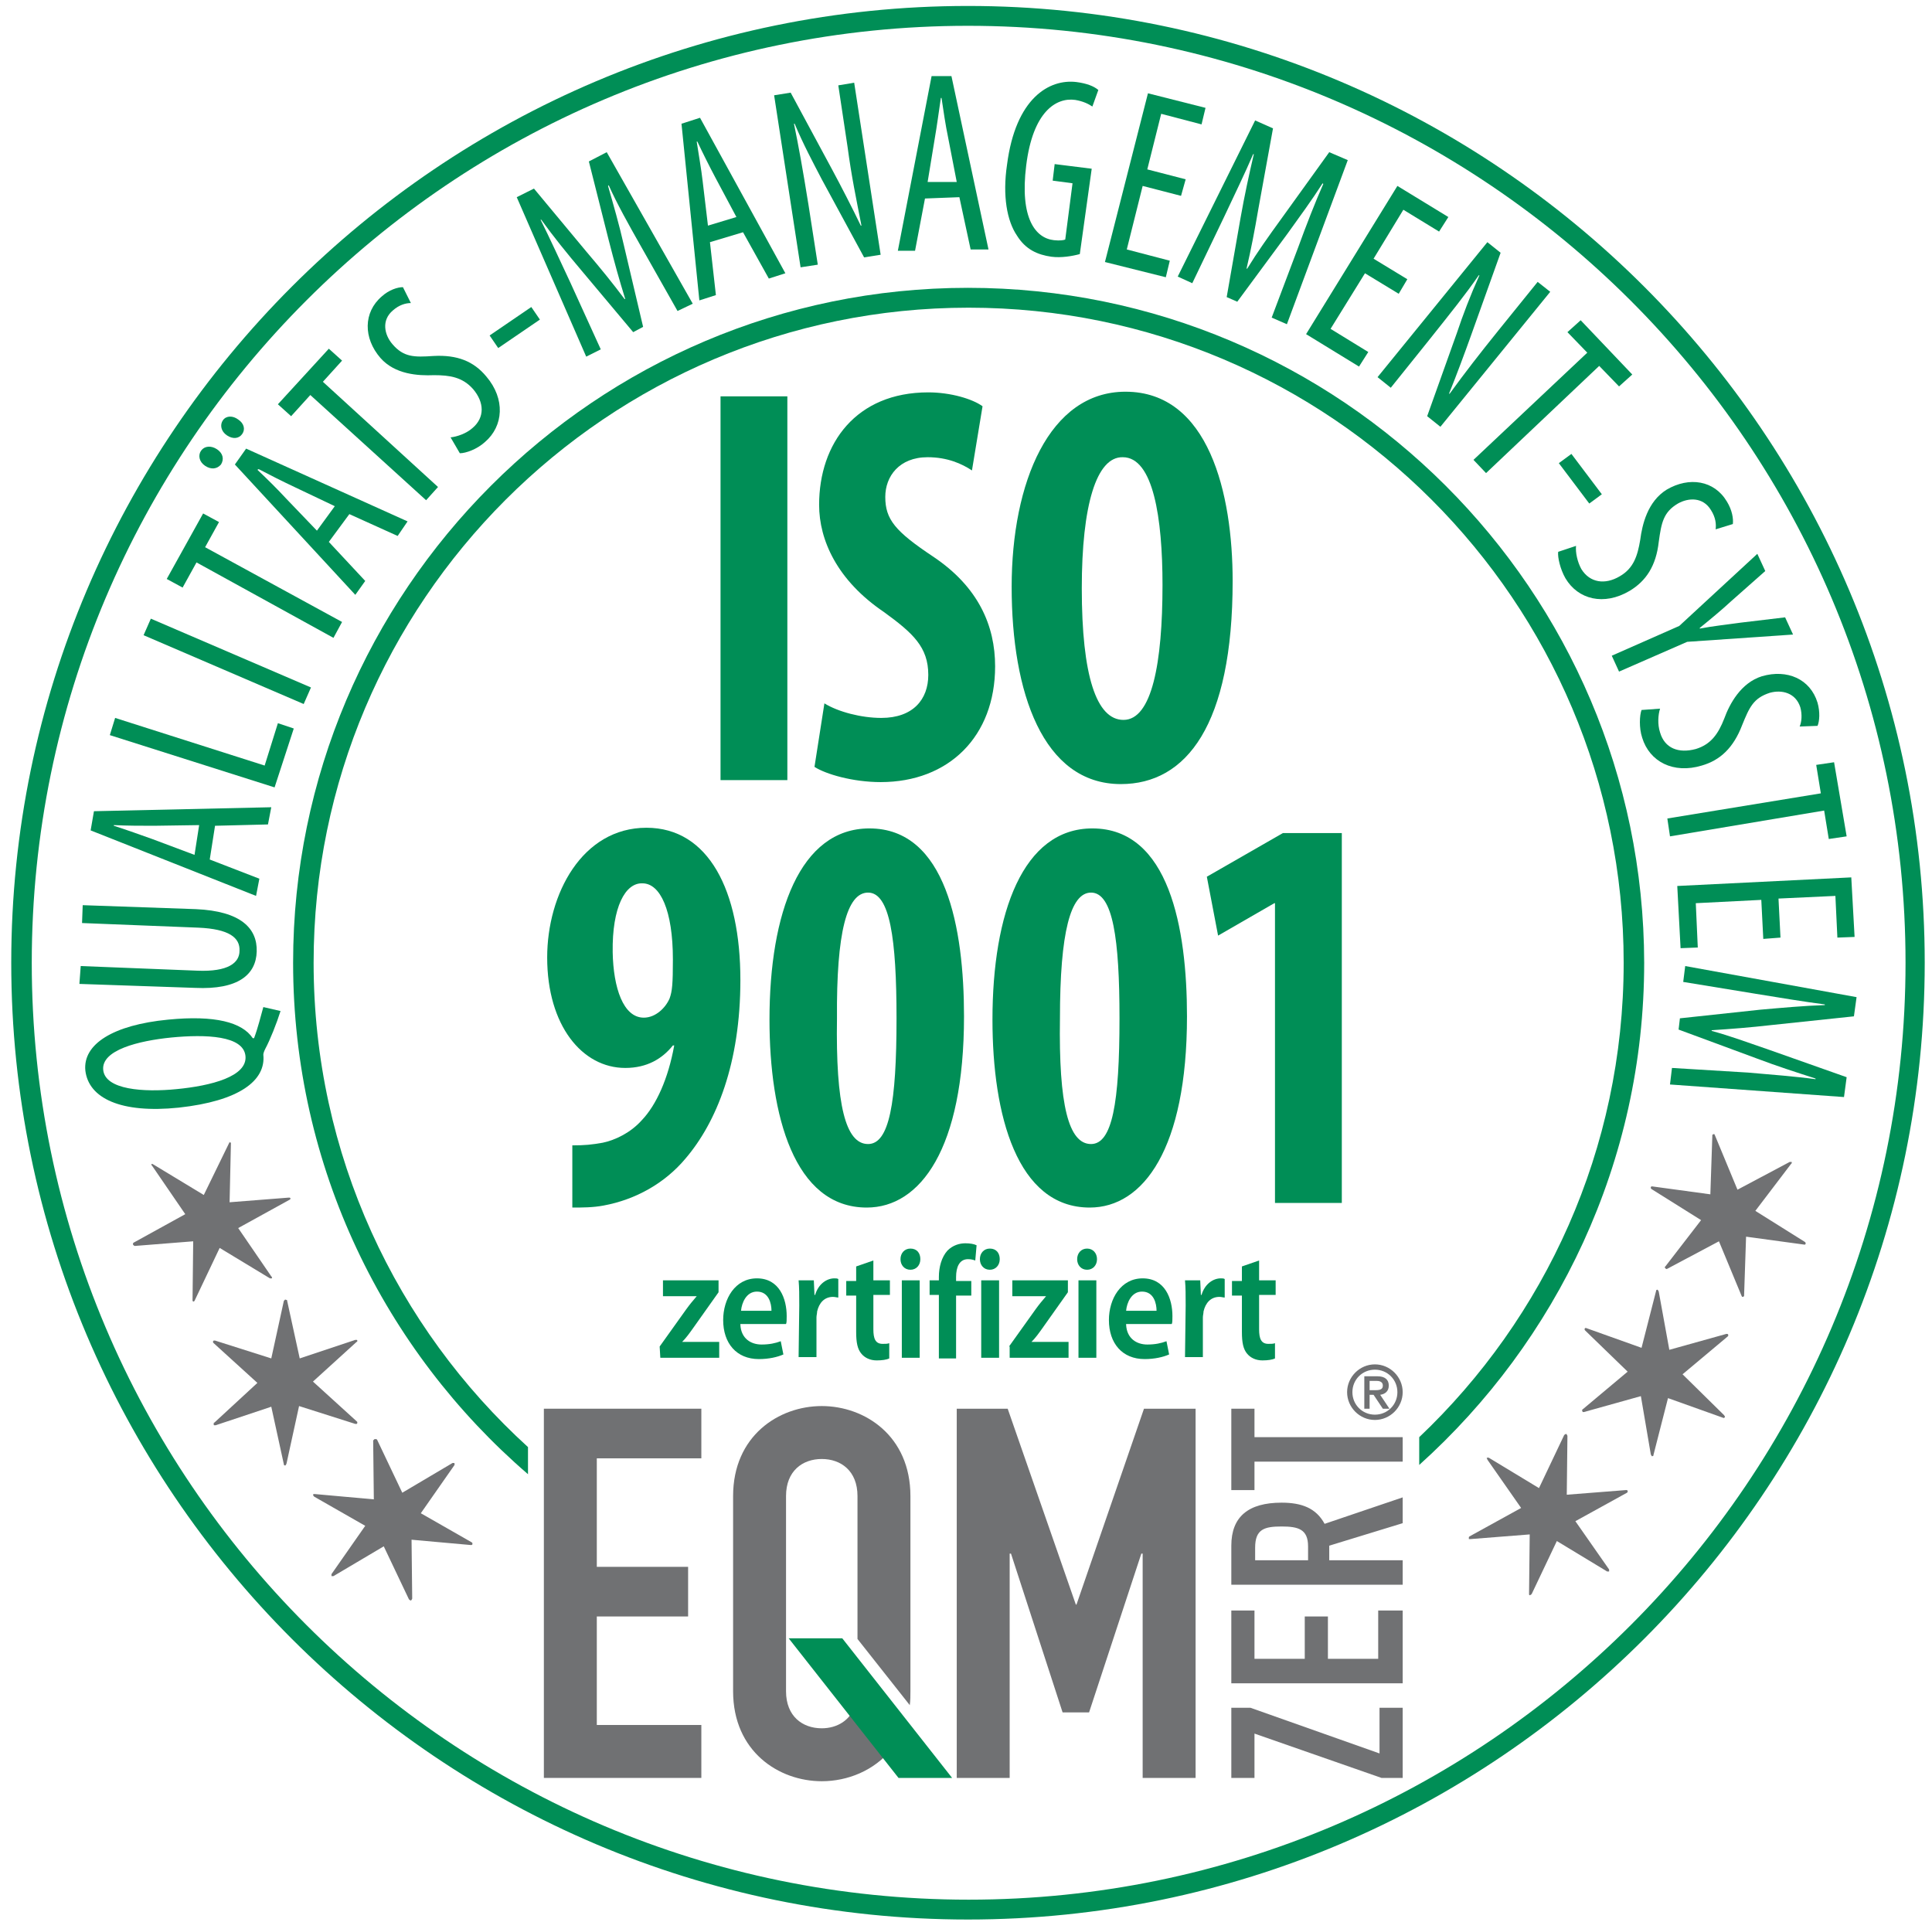 <?xml version="1.0" encoding="utf-8"?>
<!-- Generator: Adobe Illustrator 23.0.4, SVG Export Plug-In . SVG Version: 6.00 Build 0)  -->
<svg version="1.1" id="Ebene_1" xmlns="http://www.w3.org/2000/svg" xmlns:xlink="http://www.w3.org/1999/xlink" x="0px" y="0px"
	 viewBox="0 0 292 291.5" style="enable-background:new 0 0 292 291.5;" xml:space="preserve">
<style type="text/css">
	.st0{fill:#707173;}
	.st1{fill:#008E56;}
	.st2{clip-path:url(#SVGID_2_);fill:#008E56;}
</style>
<g>
	<path class="st0" d="M56.6,217.5L56.6,217.5h0.3l0.1,0.1l3.8,8l7.6-4.5c0.1,0,0.2,0,0.2,0s0.1,0,0.1,0.1v0.1v0.1l-5.1,7.3l7.7,4.4
		l0.1,0.1v0.2l-0.1,0.1h-0.2l-8.9-0.8l0.1,8.9l-0.1,0.2l-0.1,0.1l-0.2-0.1l-0.1-0.1l-3.8-8l-7.6,4.5c-0.1,0-0.1,0-0.2,0
		c-0.1,0-0.1,0-0.1,0c0-0.1,0-0.1,0-0.2v-0.1l5.1-7.3l-7.7-4.4l-0.1-0.1l-0.1-0.2l0.1-0.1h0.2l8.9,0.8l-0.1-8.9L56.6,217.5z"/>
</g>
<g>
	<path class="st0" d="M43.1,196.4L43.1,196.4l0.3,0.1v0.1l1.9,8.7l8.4-2.8c0.1,0,0.2,0,0.2,0s0.1,0,0.1,0.1v0.1c0,0,0,0.1-0.1,0.1
		l-6.6,6l6.6,6l0.1,0.1v0.2l-0.1,0.1h-0.2l-8.5-2.7l-1.9,8.7l-0.1,0.2l-0.1,0.1l-0.2-0.1v-0.1l-1.9-8.7l-8.4,2.8c-0.1,0-0.1,0-0.2,0
		c-0.1,0-0.1,0-0.1-0.1s0-0.1,0-0.2c0,0,0-0.1,0.1-0.1l6.5-6l-6.6-6l-0.1-0.1v-0.2l0.1-0.1h0.2l8.5,2.7l1.9-8.7L43.1,196.4z"/>
</g>
<g>
	<path class="st0" d="M34.6,172.6L34.6,172.6l0.3,0.1v0.1l-0.2,8.9l8.9-0.7c0.1,0,0.2,0,0.2,0l0.1,0.1v0.1l-0.1,0.1l-7.8,4.3l5,7.3
		l0.1,0.1v0.2H41h-0.2l-7.6-4.6l-3.8,8l-0.1,0.1h-0.1l-0.1-0.1v-0.1l0.1-8.9l-8.8,0.7c-0.1,0-0.1,0-0.2-0.1l-0.1-0.1
		c0-0.1,0-0.1,0-0.2l0.1-0.1l7.8-4.3l-5-7.3l-0.1-0.1v-0.2H23l0.2,0.1l7.6,4.6l3.9-8L34.6,172.6z"/>
</g>
<g>
	<path class="st1" d="M42.4,152.8c-0.6,1.9-1.6,4.4-2.3,5.7c-0.2,0.4-0.3,0.7-0.3,0.9c0.4,3.9-3.6,7-12.8,8
		c-8.7,0.9-13.6-1.4-14.1-5.6c-0.4-4,4.2-6.9,12.5-7.7c7.1-0.7,11.2,0.4,12.8,2.8h0.2c0.6-1.6,1-3.3,1.4-4.7L42.4,152.8z
		 M25.9,156.8c-5,0.5-10.6,1.9-10.3,4.9s6.1,3.4,11.1,2.9c5.2-0.5,10.7-1.9,10.4-5C36.8,156.5,31.1,156.3,25.9,156.8z"/>
</g>
<g>
	<path class="st1" d="M12.2,146l17.6,0.7c4.7,0.2,6.4-1.2,6.4-3c0.1-2-1.6-3.3-6.2-3.5l-17.6-0.7l0.1-2.7l17.1,0.6
		c6.8,0.3,9.3,2.9,9.2,6.4c-0.1,3.5-2.8,5.8-9.3,5.5L12,148.7L12.2,146z"/>
</g>
<g>
	<path class="st1" d="M31.7,129.9l7.5,2.9l-0.5,2.6l-25-9.9l0.5-2.9L41,122l-0.5,2.6l-8,0.2L31.7,129.9z M30.1,124.7l-6.8,0.1
		c-1.9,0-4.1,0-6.1-0.1v0.1c1.9,0.6,4.1,1.4,5.8,2l6.4,2.4L30.1,124.7z"/>
</g>
<g>
	<path class="st1" d="M16.6,111.1l0.8-2.6l22.6,7.2l2-6.4l2.4,0.8l-2.9,8.9L16.6,111.1z"/>
</g>
<g>
	<path class="st1" d="M22.8,93.5L47,103.9l-1.1,2.5L21.7,96L22.8,93.5z"/>
</g>
<g>
	<path class="st1" d="M29.7,85l-2.1,3.8l-2.4-1.3l5.5-9.9l2.4,1.3L31,82.7L51.7,94l-1.3,2.4L29.7,85z"/>
</g>
<g>
	<path class="st1" d="M31,70.4c-0.9-0.6-1.1-1.6-0.6-2.3c0.5-0.7,1.5-0.8,2.4-0.2c0.9,0.6,1.1,1.5,0.6,2.3
		C32.8,70.9,31.9,71,31,70.4z M34.3,65.8c-0.9-0.6-1.1-1.6-0.6-2.3s1.5-0.7,2.3-0.1c0.9,0.6,1.1,1.5,0.6,2.2S35.2,66.4,34.3,65.8z
		 M49.7,81.9l5.5,5.9l-1.5,2.1L35.5,70.2l1.7-2.4l24.4,11L60.1,81l-7.3-3.3L49.7,81.9z M50.6,76.5l-6.1-2.9
		c-1.7-0.8-3.7-1.8-5.4-2.7L38.9,71c1.5,1.4,3.1,3,4.3,4.3l4.7,4.9L50.6,76.5z"/>
</g>
<g>
	<path class="st1" d="M46.9,59.7L44,62.9l-2-1.8l7.7-8.4l2,1.8l-2.9,3.2l17.4,15.9l-1.8,2L46.9,59.7z"/>
</g>
<g>
	<path class="st1" d="M68.1,66.1c1-0.1,2.4-0.6,3.3-1.4c1.9-1.6,1.8-3.9,0.1-5.9c-1.6-1.8-3.5-2.1-5.9-2.1c-2.4,0.1-5.9-0.1-8.1-2.6
		c-2.6-3-2.6-6.9,0.2-9.3c1.1-1,2.4-1.4,3.2-1.4l1.2,2.4c-0.8,0-1.8,0.3-2.7,1.1c-1.8,1.5-1.3,3.7-0.1,5.1c1.7,2,3.3,2,6.2,1.8
		c3.6-0.2,6.1,0.8,8,3.1c2.9,3.4,2.6,7.5-0.2,9.9c-1.2,1.1-2.9,1.7-3.8,1.7L68.1,66.1z"/>
</g>
<g>
	<path class="st1" d="M80.3,46.4l1.3,1.9l-6.3,4.3L74,50.7L80.3,46.4z"/>
</g>
<g>
	<path class="st1" d="M96.8,37.1c-1.7-3-3.6-6.4-4.8-9.1l-0.1,0.1c0.8,2.8,1.7,5.9,2.4,9l2.9,12.3l-1.5,0.8l-7.8-9.3
		c-2.2-2.6-4.3-5.2-6.1-7.7h-0.1c1.4,2.8,2.9,6.1,4.5,9.5l4.6,10.1l-2.2,1.1L78.1,29.8l2.6-1.3l7.9,9.5c2.3,2.7,4,4.8,5.8,7.2h0.1
		c-0.9-2.9-1.6-5.4-2.5-8.9l-3-11.9l2.7-1.4l13,22.9l-2.3,1.1L96.8,37.1z"/>
</g>
<g>
	<path class="st1" d="M107.3,36.6l0.9,8l-2.5,0.8L103,18.7l2.8-0.9l12.9,23.5l-2.5,0.8l-3.9-7L107.3,36.6z M111.3,32.8l-3.2-6
		c-0.9-1.7-1.9-3.7-2.7-5.4h-0.1c0.3,2,0.7,4.2,0.9,6l0.8,6.7L111.3,32.8z"/>
</g>
<g>
	<path class="st1" d="M121,40.4l-4-26l2.5-0.4l6.2,11.5c1.4,2.6,3.1,5.9,4.4,8.6h0.1c-0.8-4.1-1.5-7.4-2.1-11.9l-1.4-9.3l2.4-0.4
		l4,26l-2.5,0.4l-6.4-11.8c-1.3-2.5-2.8-5.3-4.1-8.4H120c0.7,3.4,1.3,6.7,2.2,12.3l1.4,9L121,40.4z"/>
</g>
<g>
	<path class="st1" d="M139.8,30l-1.5,7.9h-2.6l5.1-26.4h3l5.6,26.2h-2.7l-1.7-7.9L139.8,30z M144.6,27.5l-1.3-6.7
		c-0.4-1.9-0.7-4-1-6h-0.1c-0.3,2-0.6,4.3-0.9,6l-1.1,6.7H144.6z"/>
</g>
<g>
	<path class="st1" d="M163.2,38.4c-1.1,0.3-2.8,0.6-4.3,0.4c-2.1-0.3-3.9-1.1-5.2-3.2c-1.5-2.2-2.2-6-1.5-10.7
		c1.3-10.1,6.4-13,10.5-12.5c1.5,0.2,2.6,0.6,3.3,1.2l-0.9,2.5c-0.6-0.4-1.4-0.8-2.6-1c-2.9-0.4-6.4,1.8-7.4,9.9
		c-1,8,1.4,11,4.2,11.3c0.9,0.1,1.5,0,1.7-0.1l1.1-8.5l-3-0.4l0.3-2.5l5.6,0.7L163.2,38.4z"/>
</g>
<g>
	<path class="st1" d="M178.5,29.6l-5.8-1.5l-2.4,9.6l6.5,1.7l-0.6,2.5l-9.2-2.3l6.5-25.5l8.7,2.2l-0.6,2.5l-6.1-1.6l-2.1,8.4
		l5.8,1.5L178.5,29.6z"/>
</g>
<g>
	<path class="st1" d="M196.2,37.4c1.2-3.3,2.6-6.9,3.8-9.6l-0.1-0.1c-1.6,2.5-3.5,5.1-5.3,7.6L187,45.6l-1.6-0.7l2.1-12
		c0.6-3.4,1.3-6.6,2-9.6h-0.1c-1.2,2.8-2.8,6.1-4.4,9.5l-4.8,10l-2.2-1l11.7-23.6l2.7,1.2l-2.2,12.1c-0.6,3.5-1.1,6.1-1.8,9.1h0.1
		c1.6-2.6,3.1-4.7,5.2-7.6l7.2-10l2.8,1.2L194.5,49l-2.3-1L196.2,37.4z"/>
</g>
<g>
	<path class="st1" d="M211.4,44.4l-5.1-3.1l-5.2,8.4l5.7,3.5l-1.4,2.2l-8-4.9l13.8-22.4l7.7,4.7l-1.4,2.2l-5.4-3.3l-4.5,7.4l5.1,3.1
		L211.4,44.4z"/>
</g>
<g>
	<path class="st1" d="M208.2,57l16.6-20.4l2,1.6l-4.4,12.3c-1,2.8-2.3,6.3-3.4,9h0.1c2.4-3.3,4.5-6,7.4-9.6l5.9-7.3l1.9,1.5
		l-16.6,20.4l-2-1.6l4.5-12.6c0.9-2.7,2-5.6,3.4-8.7h-0.1c-2,2.9-4.1,5.5-7.6,9.9l-5.7,7.1L208.2,57z"/>
</g>
<g>
	<path class="st1" d="M239.9,53.3l-3-3.1l2-1.8l7.8,8.2l-2,1.8l-3-3.1l-17.1,16.2l-1.9-2L239.9,53.3z"/>
</g>
<g>
	<path class="st1" d="M242.1,74.7l-1.9,1.4l-4.6-6.1l1.9-1.4L242.1,74.7z"/>
</g>
<g>
	<path class="st1" d="M238.2,82.5c-0.1,1,0.2,2.4,0.8,3.5c1.3,2.1,3.6,2.4,5.8,1.1c2.1-1.2,2.7-3.1,3.1-5.5c0.3-2.3,1.1-5.8,4-7.6
		c3.4-2,7.2-1.4,9.1,1.8c0.8,1.3,1,2.6,0.9,3.4l-2.6,0.8c0.1-0.8,0-1.8-0.7-2.9c-1.2-2-3.4-1.9-5-1c-2.2,1.3-2.5,2.9-2.9,5.8
		c-0.4,3.6-1.9,5.9-4.4,7.4c-3.9,2.3-7.8,1.3-9.7-1.9c-0.8-1.4-1.2-3.2-1.1-4L238.2,82.5z"/>
</g>
<g>
	<path class="st1" d="M243.6,99.1l10.2-4.5l11.8-10.9l1.2,2.6l-5.2,4.6c-1.4,1.3-3.1,2.7-4.7,4V95c2.1-0.4,4.1-0.6,6.2-0.9l6.7-0.8
		l1.2,2.6L255,97l-10.3,4.5L243.6,99.1z"/>
</g>
<g>
	<path class="st1" d="M250.9,107.1c-0.3,0.9-0.4,2.4,0,3.6c0.7,2.4,2.8,3.2,5.4,2.5c2.3-0.7,3.4-2.3,4.3-4.6
		c0.8-2.2,2.5-5.4,5.7-6.4c3.8-1.1,7.3,0.4,8.4,4c0.4,1.4,0.3,2.8,0,3.5l-2.7,0.1c0.3-0.7,0.4-1.8,0.1-2.9c-0.7-2.2-2.8-2.7-4.6-2.2
		c-2.5,0.8-3.1,2.2-4.2,4.9c-1.3,3.4-3.3,5.3-6.1,6.1c-4.3,1.3-7.9-0.6-9-4.2c-0.5-1.5-0.4-3.4-0.1-4.2L250.9,107.1z"/>
</g>
<g>
	<path class="st1" d="M275.2,119.9l-0.7-4.3l2.7-0.4l1.9,11.2l-2.7,0.4l-0.7-4.3l-23.3,3.9l-0.4-2.7L275.2,119.9z"/>
</g>
<g>
	<path class="st1" d="M266.5,141.9l-0.3-5.9l-9.9,0.5l0.3,6.7l-2.6,0.1l-0.5-9.4l26.3-1.3l0.5,9l-2.6,0.1l-0.3-6.3l-8.6,0.4l0.3,5.9
		L266.5,141.9z"/>
</g>
<g>
	<path class="st1" d="M264.2,162.1c3.5,0.3,7.3,0.6,10.2,1V163c-2.8-0.9-5.9-1.9-8.8-3l-11.9-4.4l0.2-1.7l12.1-1.3
		c3.4-0.3,6.7-0.6,9.8-0.7v-0.1c-3.1-0.4-6.7-1-10.4-1.6l-11-1.8l0.3-2.4l25.9,4.7l-0.4,2.9l-12.3,1.3c-3.5,0.4-6.2,0.6-9.2,0.8v0.1
		c2.9,0.8,5.3,1.7,8.8,2.9l11.6,4.1l-0.4,3l-26.3-1.9l0.3-2.5L264.2,162.1z"/>
</g>
<g>
	<path class="st0" d="M251.7,191.7L251.7,191.7l-0.1-0.2l0.1-0.1l5.4-7l-7.5-4.7c-0.1-0.1-0.1-0.1-0.1-0.2v-0.1l0.1-0.1h0.1l8.8,1.2
		l0.3-8.9v-0.1l0.2-0.1h0.1l0.1,0.2l3.4,8.2l7.9-4.2h0.2h0.1v0.2l-0.1,0.1l-5.4,7.1l7.5,4.7c0.1,0.1,0.1,0.1,0.1,0.2
		c0,0.1,0,0.1,0,0.1l-0.1,0.1h-0.1l-8.8-1.2l-0.3,8.9v0.1l-0.2,0.1h-0.1l-0.1-0.2l-3.4-8.2l-7.9,4.2L251.7,191.7z"/>
</g>
<g>
	<path class="st0" d="M239.2,213.4L239.2,213.4l-0.1-0.3l0.1-0.1l6.8-5.7l-6.4-6.2c-0.1-0.1-0.1-0.1-0.1-0.2v-0.1l0.1-0.1h0.1l8.4,3
		l2.2-8.6V195l0.2-0.1l0.1,0.1l0.1,0.2l1.6,8.8l8.6-2.4h0.2l0.1,0.1v0.2l-0.1,0.1l-6.8,5.7l6.3,6.2c0,0.1,0.1,0.1,0.1,0.2
		c0,0.1,0,0.1,0,0.1c-0.1,0-0.1,0.1-0.1,0.1h-0.1l-8.4-3l-2.2,8.6v0.1l-0.2,0.1l-0.1-0.1l-0.1-0.2L248,211l-8.6,2.4H239.2z"/>
</g>
<g>
	<path class="st0" d="M222,232.6L222,232.6v-0.3l0.1-0.1l7.8-4.3l-5.1-7.3c0-0.1-0.1-0.2-0.1-0.2s0-0.1,0.1-0.1h0.1h0.1l7.6,4.6
		l3.8-8l0.1-0.1l0.2-0.1l0.1,0.1l0.1,0.2l-0.1,8.9l8.9-0.7h0.2l0.1,0.1v0.2l-0.1,0.1l-7.8,4.3l5.1,7.3c0,0.1,0,0.1,0,0.2
		c0,0.1,0,0.1,0,0.1c-0.1,0-0.1,0-0.2,0h-0.1l-7.6-4.6l-3.8,8l-0.1,0.1l-0.2,0.1l-0.1-0.1v-0.2l0.1-8.9l-8.9,0.7H222z"/>
</g>
<g>
	<path class="st1" d="M119,59.9v58h-10.1v-58H119z"/>
	<path class="st1" d="M124.6,106.3c2.1,1.3,5.6,2.2,8.6,2.2c4.8,0,7.1-2.8,7.1-6.5c0-4.2-2.3-6.3-6.7-9.5
		c-7.1-4.8-9.8-10.9-9.8-16.2c0-9.3,5.6-17,16.5-17c3.4,0,6.7,1,8.2,2.1l-1.6,9.7c-1.5-1-3.7-2-6.7-2c-4.3,0-6.4,2.9-6.4,6
		c0,3.4,1.5,5.2,7.2,9c6.9,4.6,9.4,10.5,9.4,16.6c0,10.6-7,17.5-17.3,17.5c-4.2,0-8.3-1.2-10-2.3L124.6,106.3z"/>
</g>
<g>
	<path class="st1" d="M186.3,87.8c0,21.8-7,30.7-16.9,30.7c-11.8,0-16.5-13.9-16.5-29.8c0-15.8,5.7-29.5,17.2-29.5
		C182.7,59.2,186.3,74.6,186.3,87.8z M163.5,88.9c0,13.2,2.2,19.9,6.3,19.9c4.3,0,5.9-8.6,5.9-20.4c0-10.1-1.4-19.3-6-19.3
		C165.7,69,163.5,76.4,163.5,88.9z"/>
</g>
<g>
	<path class="st1" d="M86.5,173.1c1.9,0,2.9-0.1,4.6-0.4c1.9-0.4,4.2-1.5,5.9-3.4c2.2-2.3,4-6.3,4.9-11.3h-0.2
		c-1.6,2-3.9,3.4-7.2,3.4c-6.5,0-11.8-6.4-11.8-16.7c0-9.6,5.3-19.6,15-19.6c9.4,0,14.2,9.5,14.2,23c0,12.6-3.6,21.5-8.3,27
		c-3.1,3.7-7.5,6.2-12.4,7.1c-1.6,0.3-3.2,0.3-4.7,0.3V173.1z M92.6,143.9c0.1,5.4,1.6,9.9,4.7,9.9c1.8,0,3.3-1.5,3.9-2.9
		c0.4-1.1,0.5-2.2,0.5-5.9c0-7.4-1.9-11.5-4.6-11.5C94.5,133.4,92.5,137.1,92.6,143.9z"/>
	<path class="st1" d="M145.7,153.6c0,20-6.6,28.9-14.7,28.9c-11,0-14.7-14-14.7-28.4c0-16.1,4.6-28.9,15.1-28.9
		C143,125.2,145.7,140.3,145.7,153.6z M126.5,153.9c-0.2,13.1,1.3,19,4.7,19c3.2,0,4.3-6.2,4.3-19c0-12-1-19-4.3-19
		C128,134.9,126.4,140.9,126.5,153.9z"/>
	<path class="st1" d="M179.4,153.6c0,20-6.6,28.9-14.7,28.9c-11,0-14.7-14-14.7-28.4c0-16.1,4.6-28.9,15.1-28.9
		C176.7,125.2,179.4,140.3,179.4,153.6z M160.2,153.9c-0.2,13.1,1.3,19,4.7,19c3.2,0,4.3-6.2,4.3-19c0-12-1-19-4.3-19
		C161.8,134.9,160.2,140.9,160.2,153.9z"/>
</g>
<g>
	<path class="st1" d="M192.8,136.5h-0.2l-8.5,4.9l-1.7-8.9l11.5-6.6h8.9v55.9h-10.1v-45.3H192.8z"/>
</g>
<g>
	<path class="st1" d="M99.7,203.5l4-5.6c0.5-0.7,1-1.3,1.6-2l0,0h-5.1v-2.4h8.4v1.8l-3.9,5.5c-0.5,0.7-1,1.4-1.6,2l0,0h5.6v2.4h-8.9
		L99.7,203.5L99.7,203.5z"/>
	<path class="st1" d="M111.9,200.2c0.1,2.1,1.6,3,3.2,3c1.2,0,2.1-0.2,2.9-0.5l0.4,2c-0.9,0.4-2.2,0.7-3.7,0.7
		c-3.4,0-5.4-2.4-5.4-5.9c0-3.2,1.8-6.3,5.1-6.3c3.4,0,4.5,3.1,4.5,5.7c0,0.6,0,1-0.1,1.2h-6.9V200.2z M116.6,198.1
		c0-1.1-0.4-2.9-2.2-2.9c-1.6,0-2.3,1.7-2.4,2.9H116.6z"/>
	<path class="st1" d="M120.8,197.3c0-1.6,0-2.7-0.1-3.8h2.3l0.1,2.2h0.1c0.5-1.7,1.8-2.5,2.9-2.5c0.3,0,0.4,0,0.6,0.1v2.8
		c-0.2,0-0.5-0.1-0.8-0.1c-1.3,0-2.1,0.9-2.4,2.2c0,0.3-0.1,0.6-0.1,0.9v6h-2.7L120.8,197.3L120.8,197.3z"/>
</g>
<g>
	<path class="st1" d="M132,190.5v3h2.5v2.2H132v5.2c0,1.4,0.3,2.2,1.4,2.2c0.5,0,0.7,0,1-0.1v2.3c-0.4,0.2-1.1,0.3-1.9,0.3
		c-1,0-1.8-0.4-2.3-1c-0.6-0.7-0.8-1.7-0.8-3.3v-5.5h-1.5v-2.2h1.5v-2.2L132,190.5z"/>
	<path class="st1" d="M139.1,190.3c0,0.9-0.6,1.6-1.5,1.6s-1.5-0.7-1.5-1.6c0-0.9,0.6-1.6,1.5-1.6
		C138.6,188.7,139.1,189.4,139.1,190.3z M136.3,205.2v-11.7h2.7v11.7H136.3z"/>
	<path class="st1" d="M141.9,205.2v-9.5h-1.4v-2.2h1.4V193c0-1.5,0.4-3,1.3-4c0.8-0.8,1.8-1.1,2.7-1.1c0.7,0,1.3,0.1,1.7,0.3
		l-0.2,2.3c-0.3-0.1-0.6-0.2-1.1-0.2c-1.3,0-1.8,1.2-1.8,2.7v0.6h2.3v2.2h-2.3v9.5h-2.6V205.2z"/>
	<path class="st1" d="M151.1,190.3c0,0.9-0.6,1.6-1.5,1.6s-1.5-0.7-1.5-1.6c0-0.9,0.6-1.6,1.5-1.6
		C150.6,188.7,151.1,189.4,151.1,190.3z M148.3,205.2v-11.7h2.7v11.7H148.3z"/>
</g>
<g>
	<path class="st1" d="M152.5,203.5l4-5.6c0.5-0.7,1-1.3,1.6-2l0,0H153v-2.4h8.4v1.8l-3.9,5.5c-0.5,0.7-1,1.4-1.6,2l0,0h5.6v2.4h-8.9
		v-1.7H152.5z"/>
	<path class="st1" d="M165.8,190.3c0,0.9-0.6,1.6-1.5,1.6s-1.5-0.7-1.5-1.6c0-0.9,0.6-1.6,1.5-1.6S165.8,189.4,165.8,190.3z
		 M163,205.2v-11.7h2.7v11.7H163z"/>
	<path class="st1" d="M170.2,200.2c0.1,2.1,1.6,3,3.2,3c1.2,0,2.1-0.2,2.9-0.5l0.4,2c-0.9,0.4-2.2,0.7-3.7,0.7
		c-3.4,0-5.4-2.4-5.4-5.9c0-3.2,1.8-6.3,5.1-6.3c3.4,0,4.5,3.1,4.5,5.7c0,0.6,0,1-0.1,1.2h-6.9V200.2z M174.8,198.1
		c0-1.1-0.4-2.9-2.2-2.9c-1.6,0-2.3,1.7-2.4,2.9H174.8z"/>
	<path class="st1" d="M179.2,197.3c0-1.6,0-2.7-0.1-3.8h2.3l0.1,2.2h0.1c0.5-1.7,1.8-2.5,2.9-2.5c0.3,0,0.4,0,0.6,0.1v2.8
		c-0.2,0-0.5-0.1-0.8-0.1c-1.3,0-2.1,0.9-2.4,2.2c0,0.3-0.1,0.6-0.1,0.9v6h-2.7L179.2,197.3L179.2,197.3z"/>
</g>
<g>
	<path class="st1" d="M190.3,190.5v3h2.5v2.2h-2.5v5.2c0,1.4,0.3,2.2,1.4,2.2c0.5,0,0.7,0,1-0.1v2.3c-0.4,0.2-1.1,0.3-1.9,0.3
		c-1,0-1.8-0.4-2.3-1c-0.6-0.7-0.8-1.7-0.8-3.3v-5.5h-1.5v-2.2h1.5v-2.2L190.3,190.5z"/>
</g>
<g>
	<g>
		<defs>
			<rect id="SVGID_1_" x="0.3" y="-0.5" width="292" height="292"/>
		</defs>
		<clipPath id="SVGID_2_">
			<use xlink:href="#SVGID_1_"  style="overflow:visible;"/>
		</clipPath>
		<path class="st2" d="M146.3,290.1c-79.7,0-144.6-64.9-144.6-144.6S66.6,0.9,146.3,0.9s144.6,64.9,144.6,144.6
			S226,290.1,146.3,290.1z M146.3,3.9C68.3,3.9,4.8,67.4,4.8,145.5s63.5,141.6,141.6,141.6S288,223.6,288,145.5S224.4,3.9,146.3,3.9
			z"/>
	</g>
</g>
<path class="st1" d="M146.3,43.5c-56.3,0-102,45.8-102,102c0,30.9,13.8,58.6,35.5,77.3v-4.1c-19.9-18.1-32.4-44.2-32.4-73.2
	c0-54.6,44.4-99,99-99s99,44.4,99,99c0,28.2-11.9,53.7-30.9,71.7v4.2c20.8-18.7,34-45.8,34-75.9C248.4,89.2,202.6,43.5,146.3,43.5z"
	/>
<polygon class="st0" points="82.2,212.9 106,212.9 106,220.4 90.2,220.4 90.2,236.8 104,236.8 104,244.3 90.2,244.3 90.2,260.7
	106,260.7 106,268.7 82.2,268.7 "/>
<polygon class="st0" points="208.8,268.7 189.6,262 189.6,268.7 186.1,268.7 186.1,258.1 189,258.1 208.5,265 208.5,258.1
	212,258.1 212,268.7 "/>
<polygon class="st0" points="186.1,254.4 186.1,243.4 189.6,243.4 189.6,250.7 197.2,250.7 197.2,244.3 200.7,244.3 200.7,250.7
	208.3,250.7 208.3,243.4 212,243.4 212,254.4 "/>
<path class="st0" d="M197.7,235.8v-2.1c0-2.6-1.5-3-4-3c-2.6,0-4,0.4-4,3.2v1.9L197.7,235.8L197.7,235.8z M186.1,239.5v-5.9
	c0-4.4,2.6-6.5,7.6-6.5c3,0,5.2,0.8,6.5,3.2l11.8-4v3.9l-11.1,3.4v2.2H212v3.7L186.1,239.5L186.1,239.5z"/>
<polygon class="st0" points="189.6,220.9 189.6,225.2 186.1,225.2 186.1,212.9 189.6,212.9 189.6,217.2 212,217.2 212,220.9 "/>
<path class="st0" d="M207,210.1h0.9c0.8,0,1.1-0.2,1.1-0.7s-0.4-0.7-0.9-0.7H207V210.1L207,210.1z M206.3,208h1.9
	c1.1,0,1.7,0.5,1.7,1.4s-0.6,1.3-1.3,1.4l1.4,2.1h-1l-1.4-2.1H207v2.1h-0.8V208H206.3z M207.8,207c-1.9,0-3.4,1.5-3.4,3.4
	s1.5,3.4,3.4,3.4s3.4-1.5,3.4-3.4S209.7,207,207.8,207L207.8,207z M207.8,206.2c2.3,0,4.2,1.9,4.2,4.2s-1.9,4.2-4.2,4.2
	s-4.2-1.9-4.2-4.2C203.6,208.1,205.5,206.2,207.8,206.2L207.8,206.2z"/>
<path class="st0" d="M129.3,257.6c-0.7,2.4-2.8,3.6-5.1,3.6c-2.9,0-5.4-1.8-5.4-5.6v-29.5c0-3.8,2.5-5.6,5.4-5.6s5.4,1.8,5.4,5.6
	v21.6l7.9,10c0.1-0.7,0.1-1.4,0.1-2.1v-29.5c0-9.1-6.9-13.6-13.4-13.6c-6.5,0-13.4,4.5-13.4,13.6v29.5c0,9.1,6.9,13.6,13.4,13.6
	c3.9,0,7.9-1.6,10.5-4.8L129.3,257.6L129.3,257.6z"/>
<polygon class="st1" points="143.9,268.7 135.8,268.7 119.2,247.6 127.3,247.6 "/>
<polygon class="st0" points="144.6,212.9 152.3,212.9 162.6,242.5 162.7,242.5 172.9,212.9 180.7,212.9 180.7,268.7 172.7,268.7
	172.7,234.8 172.5,234.8 164.6,258.8 160.6,258.8 152.8,234.8 152.6,234.8 152.6,268.7 144.6,268.7 "/>
</svg>
